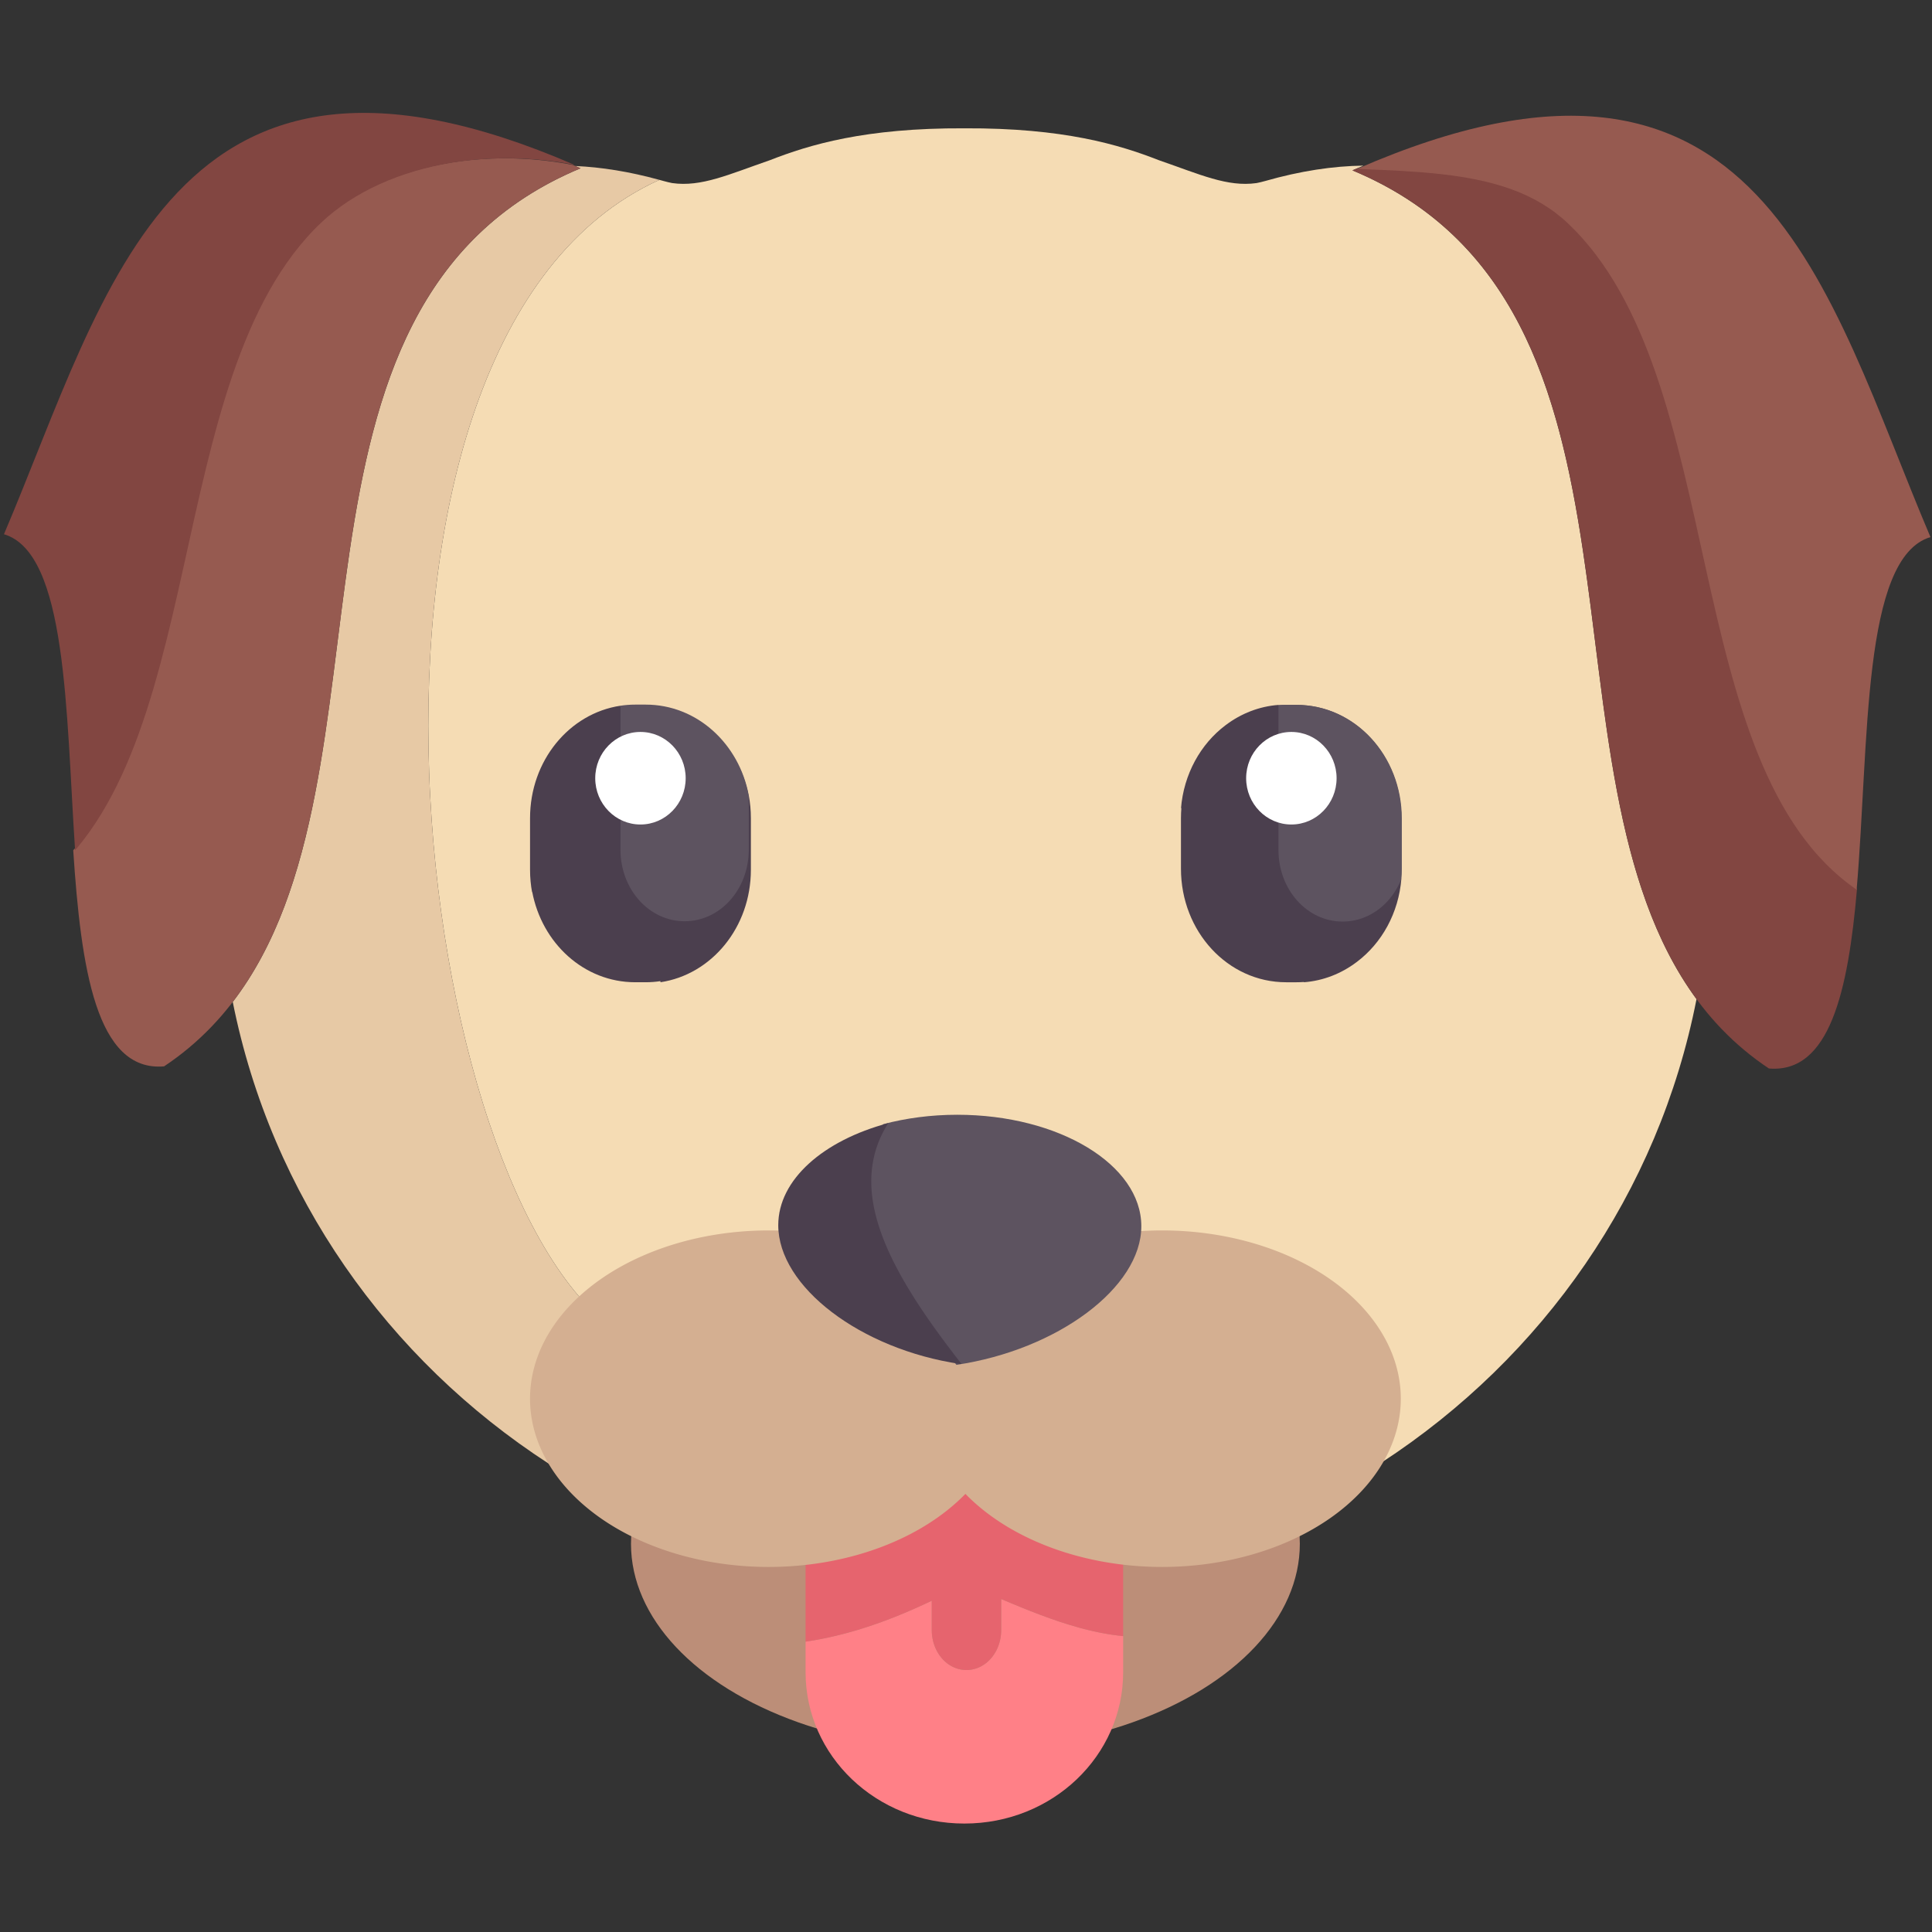 <?xml version="1.0" encoding="UTF-8" standalone="no"?>
<!-- Created with Inkscape (http://www.inkscape.org/) -->

<svg
   width="546.133"
   height="546.133"
   viewBox="0 0 144.498 144.498"
   version="1.1"
   id="svg5"
   xml:space="preserve"
   inkscape:version="1.2 (dc2aedaf03, 2022-05-15)"
   sodipodi:docname="dog-face.svg"
   xmlns:inkscape="http://www.inkscape.org/namespaces/inkscape"
   xmlns:sodipodi="http://sodipodi.sourceforge.net/DTD/sodipodi-0.dtd"
   xmlns="http://www.w3.org/2000/svg"
   xmlns:svg="http://www.w3.org/2000/svg"><rect x="0" y="0" width="144.498" height="144.498" fill="#333333" stroke="none"/><sodipodi:namedview
     id="namedview7"
     pagecolor="#ffffff"
     bordercolor="#666666"
     borderopacity="1.0"
     inkscape:showpageshadow="2"
     inkscape:pageopacity="0.0"
     inkscape:pagecheckerboard="0"
     inkscape:deskcolor="#d1d1d1"
     inkscape:document-units="mm"
     showgrid="false"
     inkscape:zoom="0.5946522"
     inkscape:cx="263.17905"
     inkscape:cy="185.82291"
     inkscape:window-width="1920"
     inkscape:window-height="1017"
     inkscape:window-x="-8"
     inkscape:window-y="-8"
     inkscape:window-maximized="1"
     inkscape:current-layer="layer1" /><defs
     id="defs2" /><g
     inkscape:label="Calque 1"
     inkscape:groupmode="layer"
     id="layer1"
     transform="translate(-42.272,-66.183)"><path
       id="path538"
       style="fill:#f5dcb4;fill-opacity:1;stroke:none;stroke-width:0.132;stroke-linecap:round;stroke-linejoin:round"
       d="M 94.259 178.018 C 100.506 177.564 107.297 175.212 114.399 175.212 C 114.88 175.212 115.36 175.206 115.838 175.194 C 126.868 174.92 137.101 181.118 145.643 175.542 C 157.653 167.701 166.32 155.413 169.158 140.909 C 156.517 123.712 167.684 89.046 143.422 78.925 C 143.7 78.802 143.971 78.688 144.244 78.571 C 141.982 78.598 139.53 78.966 136.873 79.727 C 136.66 79.788 136.454 79.834 136.253 79.875 C 134.071 80.185 132.031 79.231 128.946 78.165 C 125.994 77.009 121.828 75.745 114.399 75.78 C 106.969 75.745 102.803 77.009 99.851 78.165 C 96.767 79.231 94.727 80.185 92.545 79.875 C 92.343 79.834 92.138 79.788 91.925 79.727 C 91.813 79.695 91.703 79.667 91.592 79.636 C 91.57 79.646 91.547 79.656 91.525 79.666 C 91.322 79.758 91.121 79.854 90.923 79.953 C 90.724 80.052 90.527 80.154 90.332 80.259 C 90.138 80.364 89.944 80.472 89.754 80.583 C 89.563 80.694 89.374 80.809 89.187 80.926 C 89 81.043 88.816 81.162 88.633 81.285 C 88.45 81.408 88.269 81.534 88.09 81.662 C 87.911 81.791 87.734 81.922 87.559 82.057 C 87.384 82.191 87.211 82.328 87.04 82.468 C 86.868 82.608 86.699 82.75 86.532 82.895 C 86.197 83.186 85.87 83.488 85.55 83.799 C 85.231 84.111 84.918 84.433 84.614 84.766 C 84.309 85.098 84.013 85.44 83.723 85.791 C 83.433 86.143 83.151 86.505 82.876 86.876 C 82.601 87.246 82.333 87.626 82.072 88.015 C 81.812 88.403 81.559 88.8 81.313 89.206 C 81.067 89.612 80.827 90.027 80.595 90.449 C 80.363 90.871 80.138 91.301 79.92 91.739 C 79.701 92.177 79.49 92.623 79.286 93.076 C 79.081 93.529 78.883 93.989 78.692 94.455 C 78.501 94.922 78.317 95.396 78.139 95.876 C 77.962 96.356 77.791 96.842 77.627 97.335 C 77.462 97.827 77.304 98.326 77.153 98.83 C 77.001 99.335 76.856 99.844 76.718 100.36 C 76.579 100.875 76.446 101.395 76.32 101.92 C 76.194 102.445 76.074 102.975 75.961 103.51 C 75.847 104.044 75.74 104.583 75.638 105.126 C 75.537 105.669 75.441 106.216 75.352 106.766 C 75.263 107.317 75.179 107.871 75.102 108.428 C 75.024 108.986 74.953 109.547 74.887 110.11 C 74.821 110.674 74.761 111.241 74.707 111.809 C 74.652 112.378 74.603 112.95 74.56 113.523 C 74.517 114.096 74.48 114.672 74.448 115.249 C 74.416 115.826 74.389 116.405 74.368 116.985 C 74.347 117.565 74.331 118.146 74.32 118.728 C 74.31 119.31 74.305 119.893 74.305 120.477 C 74.306 121.06 74.311 121.644 74.322 122.228 C 74.332 122.812 74.348 123.396 74.369 123.98 C 74.389 124.564 74.415 125.147 74.446 125.73 C 74.476 126.312 74.512 126.894 74.553 127.475 C 74.593 128.056 74.638 128.636 74.688 129.214 C 74.738 129.792 74.793 130.368 74.853 130.943 C 74.912 131.518 74.976 132.091 75.045 132.661 C 75.114 133.232 75.187 133.8 75.265 134.366 C 75.342 134.931 75.424 135.494 75.511 136.053 C 75.598 136.613 75.689 137.17 75.784 137.723 C 75.879 138.276 75.979 138.825 76.083 139.371 C 76.186 139.916 76.294 140.457 76.406 140.995 C 76.518 141.532 76.635 142.065 76.755 142.594 C 76.875 143.122 76.999 143.646 77.127 144.164 C 77.255 144.683 77.387 145.196 77.523 145.704 C 77.659 146.212 77.798 146.714 77.941 147.211 C 78.085 147.707 78.232 148.198 78.383 148.683 C 78.533 149.167 78.688 149.645 78.846 150.116 C 79.004 150.588 79.165 151.052 79.329 151.51 C 79.494 151.967 79.663 152.418 79.834 152.861 C 80.006 153.304 80.181 153.739 80.359 154.167 C 80.538 154.595 80.719 155.014 80.904 155.425 C 81.088 155.837 81.276 156.24 81.467 156.635 C 81.658 157.029 81.852 157.415 82.049 157.792 C 82.246 158.168 82.446 158.536 82.649 158.894 C 82.851 159.253 83.057 159.601 83.265 159.94 C 83.474 160.279 83.685 160.608 83.899 160.926 C 84.113 161.245 84.33 161.553 84.549 161.851 C 84.768 162.149 84.99 162.436 85.214 162.712 C 85.439 162.988 85.665 163.253 85.894 163.506 C 86.124 163.76 86.356 164.001 86.59 164.232 C 86.823 164.462 87.06 164.68 87.299 164.886 C 87.537 165.092 87.778 165.286 88.02 165.467 C 88.275 165.657 88.521 165.852 88.757 166.053 C 88.994 166.253 89.221 166.458 89.44 166.668 C 89.659 166.877 89.869 167.092 90.07 167.31 C 90.271 167.529 90.464 167.752 90.649 167.979 C 90.833 168.205 91.01 168.436 91.178 168.671 C 91.347 168.905 91.507 169.142 91.66 169.383 C 91.813 169.624 91.958 169.868 92.096 170.115 C 92.233 170.362 92.364 170.611 92.487 170.863 C 92.61 171.115 92.726 171.37 92.835 171.626 C 92.944 171.883 93.046 172.142 93.141 172.402 C 93.236 172.663 93.325 172.925 93.408 173.188 C 93.49 173.452 93.566 173.717 93.636 173.982 C 93.706 174.248 93.77 174.515 93.828 174.782 C 93.886 175.05 93.937 175.318 93.984 175.586 C 94.03 175.855 94.072 176.123 94.107 176.392 C 94.143 176.661 94.173 176.929 94.198 177.197 C 94.224 177.465 94.243 177.733 94.259 178 C 94.259 178.006 94.259 178.012 94.259 178.018 z " /><path
       id="path1402"
       style="fill:#e7c9a5;fill-opacity:1;stroke:none;stroke-width:0.132;stroke-linecap:round;stroke-linejoin:round"
       d="M 94.259 178.018 C 94.259 178.012 94.259 178.006 94.259 178 C 94.243 177.733 94.224 177.465 94.198 177.197 C 94.173 176.929 94.143 176.661 94.107 176.392 C 94.072 176.123 94.03 175.855 93.984 175.586 C 93.937 175.318 93.886 175.05 93.828 174.782 C 93.77 174.515 93.706 174.248 93.636 173.982 C 93.566 173.717 93.49 173.452 93.408 173.188 C 93.325 172.925 93.236 172.663 93.141 172.402 C 93.046 172.142 92.944 171.883 92.835 171.626 C 92.726 171.37 92.61 171.115 92.487 170.863 C 92.364 170.611 92.233 170.362 92.096 170.115 C 91.958 169.868 91.813 169.624 91.66 169.383 C 91.507 169.142 91.347 168.905 91.178 168.671 C 91.01 168.436 90.833 168.205 90.649 167.979 C 90.464 167.752 90.271 167.529 90.07 167.31 C 89.869 167.092 89.659 166.877 89.44 166.668 C 89.221 166.458 88.994 166.253 88.757 166.053 C 88.521 165.852 88.275 165.657 88.02 165.467 C 87.778 165.286 87.537 165.092 87.299 164.886 C 87.06 164.68 86.823 164.462 86.59 164.232 C 86.356 164.001 86.124 163.76 85.894 163.506 C 85.665 163.253 85.439 162.988 85.214 162.712 C 84.99 162.436 84.768 162.149 84.549 161.851 C 84.33 161.553 84.113 161.245 83.899 160.926 C 83.685 160.608 83.474 160.279 83.265 159.94 C 83.057 159.601 82.851 159.253 82.649 158.894 C 82.446 158.536 82.246 158.168 82.049 157.792 C 81.852 157.415 81.658 157.029 81.467 156.635 C 81.276 156.24 81.088 155.837 80.904 155.425 C 80.719 155.014 80.538 154.595 80.359 154.167 C 80.181 153.739 80.006 153.304 79.834 152.861 C 79.663 152.418 79.494 151.967 79.329 151.51 C 79.165 151.052 79.004 150.588 78.846 150.116 C 78.688 149.645 78.533 149.167 78.383 148.683 C 78.232 148.198 78.085 147.707 77.941 147.211 C 77.798 146.714 77.659 146.212 77.523 145.704 C 77.387 145.196 77.255 144.683 77.127 144.164 C 76.999 143.646 76.875 143.122 76.755 142.594 C 76.635 142.065 76.518 141.532 76.406 140.995 C 76.294 140.457 76.186 139.916 76.083 139.371 C 75.979 138.825 75.879 138.276 75.784 137.723 C 75.689 137.17 75.598 136.613 75.511 136.053 C 75.424 135.494 75.342 134.931 75.265 134.366 C 75.187 133.8 75.114 133.232 75.045 132.661 C 74.976 132.091 74.912 131.518 74.853 130.943 C 74.793 130.368 74.738 129.792 74.688 129.214 C 74.638 128.636 74.593 128.056 74.553 127.475 C 74.512 126.894 74.476 126.312 74.446 125.73 C 74.415 125.147 74.389 124.564 74.369 123.98 C 74.348 123.396 74.332 122.812 74.322 122.228 C 74.311 121.644 74.306 121.06 74.305 120.477 C 74.305 119.893 74.31 119.31 74.32 118.728 C 74.331 118.146 74.347 117.565 74.368 116.985 C 74.389 116.405 74.416 115.826 74.448 115.249 C 74.48 114.672 74.517 114.096 74.56 113.523 C 74.603 112.95 74.652 112.378 74.707 111.809 C 74.761 111.241 74.821 110.674 74.887 110.11 C 74.953 109.547 75.024 108.986 75.102 108.428 C 75.179 107.871 75.263 107.317 75.352 106.766 C 75.441 106.216 75.537 105.669 75.638 105.126 C 75.74 104.583 75.847 104.044 75.961 103.51 C 76.074 102.975 76.194 102.445 76.32 101.92 C 76.446 101.395 76.579 100.875 76.718 100.36 C 76.856 99.844 77.001 99.335 77.153 98.83 C 77.304 98.326 77.462 97.827 77.627 97.335 C 77.791 96.842 77.962 96.356 78.139 95.876 C 78.317 95.396 78.501 94.922 78.692 94.455 C 78.883 93.989 79.081 93.529 79.286 93.076 C 79.49 92.623 79.701 92.177 79.92 91.739 C 80.138 91.301 80.363 90.871 80.595 90.449 C 80.827 90.027 81.067 89.612 81.313 89.206 C 81.559 88.8 81.812 88.403 82.072 88.015 C 82.333 87.626 82.601 87.246 82.876 86.876 C 83.151 86.505 83.433 86.143 83.723 85.791 C 84.013 85.44 84.309 85.098 84.614 84.766 C 84.918 84.433 85.231 84.111 85.55 83.799 C 85.87 83.488 86.197 83.186 86.532 82.895 C 86.699 82.75 86.868 82.608 87.04 82.468 C 87.211 82.328 87.384 82.191 87.559 82.057 C 87.734 81.922 87.911 81.791 88.09 81.662 C 88.269 81.534 88.45 81.408 88.633 81.285 C 88.816 81.162 89 81.043 89.187 80.926 C 89.374 80.809 89.563 80.694 89.754 80.583 C 89.944 80.472 90.138 80.364 90.332 80.259 C 90.527 80.154 90.724 80.052 90.923 79.953 C 91.121 79.854 91.322 79.758 91.525 79.666 C 91.547 79.656 91.57 79.646 91.592 79.636 C 89.349 79.019 87.254 78.684 85.296 78.598 C 85.428 78.655 85.558 78.709 85.692 78.768 C 61.256 88.961 72.759 124.052 59.68 141.118 C 62.571 155.589 71.269 167.841 83.294 175.641 C 86.7 177.851 90.375 178.3 94.259 178.018 z " /><path
       id="path482"
       style="fill:#965a50;stroke:none;stroke-width:0.265px;stroke-linecap:butt;stroke-linejoin:miter;stroke-opacity:1;fill-opacity:1"
       d="M 47.749 129.777 C 48.329 138.586 49.462 146.374 54.544 145.939 C 75.644 131.874 58.633 90.055 85.692 78.768 C 85.496 78.681 85.306 78.602 85.112 78.518 C 84.916 78.48 84.72 78.442 84.524 78.408 C 84.261 78.363 83.998 78.322 83.735 78.284 C 83.472 78.247 83.209 78.214 82.946 78.185 C 82.684 78.156 82.421 78.13 82.159 78.109 C 81.897 78.088 81.636 78.071 81.375 78.058 C 81.114 78.044 80.854 78.035 80.594 78.029 C 80.334 78.024 80.075 78.022 79.817 78.024 C 79.559 78.026 79.301 78.032 79.045 78.042 C 78.789 78.051 78.534 78.065 78.28 78.082 C 78.026 78.099 77.773 78.12 77.521 78.145 C 77.27 78.17 77.02 78.198 76.771 78.23 C 76.522 78.262 76.275 78.298 76.03 78.337 C 75.784 78.376 75.541 78.419 75.299 78.466 C 75.057 78.512 74.816 78.562 74.578 78.616 C 74.34 78.669 74.104 78.727 73.869 78.787 C 73.635 78.848 73.403 78.912 73.173 78.98 C 72.943 79.048 72.716 79.118 72.491 79.193 C 72.266 79.267 72.044 79.346 71.823 79.427 C 71.603 79.508 71.386 79.593 71.171 79.681 C 70.957 79.769 70.745 79.86 70.536 79.955 C 70.327 80.049 70.12 80.147 69.917 80.249 C 69.714 80.35 69.514 80.454 69.317 80.562 C 69.12 80.669 68.927 80.781 68.737 80.895 C 68.547 81.009 68.359 81.126 68.176 81.246 C 67.993 81.366 67.813 81.49 67.637 81.616 C 67.461 81.743 67.288 81.872 67.12 82.005 C 66.951 82.138 66.786 82.274 66.625 82.412 C 66.465 82.551 66.308 82.693 66.156 82.838 C 65.965 83.018 65.778 83.203 65.596 83.392 C 65.413 83.581 65.235 83.774 65.06 83.971 C 64.885 84.168 64.714 84.369 64.546 84.574 C 64.378 84.779 64.214 84.987 64.053 85.2 C 63.893 85.412 63.736 85.628 63.582 85.848 C 63.428 86.067 63.277 86.291 63.13 86.517 C 62.983 86.744 62.839 86.974 62.698 87.207 C 62.557 87.441 62.419 87.677 62.283 87.917 C 62.148 88.157 62.016 88.399 61.887 88.645 C 61.758 88.891 61.632 89.14 61.508 89.391 C 61.384 89.643 61.263 89.897 61.144 90.154 C 61.025 90.412 60.91 90.672 60.796 90.934 C 60.683 91.197 60.571 91.462 60.462 91.729 C 60.354 91.996 60.247 92.266 60.143 92.538 C 60.038 92.81 59.936 93.085 59.836 93.362 C 59.735 93.638 59.637 93.916 59.541 94.197 C 59.445 94.478 59.35 94.761 59.258 95.045 C 59.165 95.33 59.075 95.616 58.986 95.904 C 58.807 96.48 58.635 97.063 58.469 97.652 C 58.303 98.24 58.142 98.835 57.986 99.434 C 57.83 100.033 57.678 100.636 57.53 101.243 C 57.382 101.85 57.238 102.46 57.096 103.073 C 56.954 103.686 56.814 104.301 56.676 104.917 C 56.399 106.149 56.128 107.386 55.854 108.618 C 55.718 109.234 55.58 109.849 55.441 110.462 C 55.302 111.075 55.161 111.685 55.017 112.293 C 54.874 112.9 54.728 113.504 54.578 114.103 C 54.427 114.702 54.274 115.297 54.115 115.886 C 53.956 116.475 53.793 117.058 53.624 117.635 C 53.539 117.923 53.453 118.21 53.366 118.494 C 53.278 118.779 53.189 119.062 53.098 119.343 C 53.007 119.624 52.914 119.903 52.819 120.18 C 52.725 120.457 52.629 120.731 52.531 121.004 C 52.432 121.276 52.332 121.547 52.229 121.815 C 52.127 122.082 52.022 122.348 51.916 122.61 C 51.809 122.873 51.7 123.134 51.589 123.391 C 51.477 123.649 51.364 123.903 51.247 124.155 C 51.131 124.408 51.012 124.656 50.891 124.903 C 50.77 125.149 50.646 125.392 50.519 125.632 C 50.392 125.873 50.263 126.11 50.131 126.343 C 49.998 126.577 49.863 126.808 49.725 127.035 C 49.587 127.262 49.445 127.486 49.301 127.706 C 49.156 127.926 49.009 128.142 48.858 128.355 C 48.708 128.568 48.553 128.778 48.396 128.983 C 48.239 129.189 48.078 129.39 47.913 129.588 C 47.86 129.652 47.804 129.713 47.749 129.777 z " /><path
       id="path1397"
       style="fill:#824641;fill-opacity:1;stroke:none;stroke-width:0.265px;stroke-linecap:butt;stroke-linejoin:miter;stroke-opacity:1"
       d="m 47.885,129.777 c 0.054,-0.063 0.11,-0.125 0.164,-0.189 0.164,-0.198 0.325,-0.399 0.483,-0.605 0.157,-0.205 0.312,-0.415 0.463,-0.628 0.151,-0.213 0.298,-0.429 0.442,-0.65 0.144,-0.22 0.286,-0.444 0.424,-0.671 0.138,-0.227 0.273,-0.458 0.406,-0.691 0.132,-0.234 0.261,-0.471 0.388,-0.711 0.127,-0.24 0.251,-0.483 0.372,-0.73 0.121,-0.246 0.24,-0.495 0.357,-0.747 0.116,-0.252 0.23,-0.507 0.341,-0.764 0.111,-0.258 0.22,-0.518 0.327,-0.781 0.107,-0.263 0.211,-0.528 0.314,-0.796 0.102,-0.268 0.203,-0.538 0.301,-0.811 0.098,-0.272 0.194,-0.547 0.289,-0.824 0.095,-0.277 0.188,-0.556 0.279,-0.837 0.091,-0.281 0.18,-0.564 0.268,-0.849 0.088,-0.285 0.174,-0.571 0.258,-0.859 0.169,-0.577 0.332,-1.16 0.491,-1.749 0.159,-0.589 0.312,-1.184 0.463,-1.783 0.15,-0.599 0.296,-1.203 0.44,-1.81 0.144,-0.607 0.285,-1.218 0.424,-1.83 0.139,-0.613 0.277,-1.228 0.413,-1.844 0.274,-1.232 0.545,-2.469 0.821,-3.701 0.138,-0.616 0.278,-1.231 0.42,-1.844 0.142,-0.613 0.287,-1.223 0.435,-1.83 0.148,-0.607 0.3,-1.21 0.456,-1.809 0.156,-0.599 0.317,-1.194 0.483,-1.782 0.166,-0.589 0.338,-1.172 0.516,-1.748 0.089,-0.288 0.18,-0.574 0.272,-0.859 0.093,-0.285 0.187,-0.567 0.283,-0.848 0.096,-0.281 0.194,-0.559 0.295,-0.836 0.1,-0.277 0.203,-0.551 0.307,-0.823 0.104,-0.272 0.211,-0.542 0.32,-0.809 0.109,-0.267 0.22,-0.532 0.334,-0.795 0.114,-0.262 0.229,-0.523 0.348,-0.78 0.119,-0.257 0.24,-0.512 0.364,-0.763 0.124,-0.252 0.25,-0.5 0.379,-0.746 0.129,-0.246 0.261,-0.488 0.396,-0.728 0.135,-0.24 0.273,-0.476 0.414,-0.71 0.141,-0.233 0.285,-0.463 0.432,-0.69 0.147,-0.227 0.298,-0.45 0.452,-0.67 0.154,-0.22 0.311,-0.436 0.471,-0.648 0.161,-0.212 0.325,-0.421 0.492,-0.626 0.168,-0.205 0.339,-0.406 0.514,-0.603 0.175,-0.197 0.353,-0.39 0.536,-0.579 0.183,-0.189 0.369,-0.374 0.56,-0.554 0.153,-0.145 0.309,-0.287 0.47,-0.425 0.161,-0.139 0.326,-0.274 0.495,-0.407 0.169,-0.133 0.341,-0.262 0.517,-0.389 0.176,-0.127 0.356,-0.25 0.539,-0.371 0.183,-0.12 0.37,-0.237 0.561,-0.351 0.19,-0.114 0.384,-0.225 0.58,-0.333 0.197,-0.108 0.397,-0.212 0.6,-0.313 0.203,-0.101 0.41,-0.199 0.619,-0.294 0.209,-0.095 0.421,-0.186 0.636,-0.274 0.215,-0.088 0.432,-0.172 0.652,-0.254 0.22,-0.081 0.443,-0.16 0.668,-0.234 0.225,-0.074 0.452,-0.145 0.682,-0.213 0.23,-0.068 0.462,-0.132 0.696,-0.193 0.234,-0.061 0.47,-0.118 0.708,-0.172 0.238,-0.054 0.479,-0.103 0.721,-0.15 0.242,-0.047 0.486,-0.089 0.731,-0.129 0.245,-0.039 0.492,-0.075 0.741,-0.107 0.249,-0.032 0.499,-0.06 0.75,-0.085 0.251,-0.025 0.505,-0.046 0.759,-0.063 0.254,-0.017 0.509,-0.031 0.765,-0.04 0.256,-0.01 0.513,-0.015 0.772,-0.018 0.258,-0.002 0.517,-4.33e-4 0.777,0.005 0.26,0.006 0.52,0.015 0.781,0.028 0.261,0.013 0.522,0.03 0.784,0.052 0.262,0.021 0.524,0.047 0.787,0.076 0.263,0.029 0.526,0.062 0.789,0.099 0.263,0.037 0.526,0.078 0.789,0.124 0.196,0.034 0.392,0.072 0.588,0.111 -30.07,-13.014 -34.887,9.288 -42.68,27.622 4.721,1.407 4.633,13.234 5.318,23.637 z" /><path
       id="path384"
       style="fill:#824641;stroke:none;stroke-width:0.265px;stroke-linecap:butt;stroke-linejoin:miter;stroke-opacity:1;fill-opacity:1"
       d="M 143.802 78.762 C 143.675 78.817 143.55 78.868 143.422 78.925 C 170.481 90.212 153.47 132.031 174.57 146.096 C 179.119 146.486 180.503 140.287 181.16 132.666 C 180.958 132.527 180.759 132.384 180.565 132.236 C 180.362 132.082 180.164 131.923 179.969 131.759 C 179.775 131.596 179.584 131.427 179.397 131.255 C 179.211 131.082 179.027 130.906 178.848 130.725 C 178.669 130.543 178.494 130.358 178.323 130.169 C 178.151 129.979 177.983 129.785 177.819 129.588 C 177.655 129.39 177.494 129.189 177.336 128.983 C 177.179 128.778 177.025 128.568 176.874 128.355 C 176.723 128.142 176.576 127.926 176.432 127.706 C 176.287 127.486 176.146 127.262 176.008 127.035 C 175.87 126.808 175.734 126.577 175.602 126.343 C 175.469 126.11 175.34 125.873 175.214 125.632 C 175.087 125.392 174.963 125.149 174.841 124.903 C 174.72 124.656 174.602 124.408 174.485 124.155 C 174.369 123.903 174.255 123.649 174.144 123.391 C 174.032 123.134 173.923 122.873 173.817 122.61 C 173.71 122.348 173.605 122.082 173.503 121.815 C 173.401 121.547 173.3 121.276 173.202 121.004 C 173.103 120.731 173.007 120.457 172.913 120.18 C 172.818 119.903 172.725 119.624 172.634 119.343 C 172.543 119.062 172.454 118.779 172.367 118.494 C 172.279 118.21 172.193 117.923 172.108 117.635 C 171.939 117.058 171.776 116.475 171.617 115.886 C 171.459 115.297 171.305 114.702 171.155 114.103 C 171.005 113.504 170.859 112.9 170.715 112.293 C 170.572 111.685 170.43 111.075 170.291 110.462 C 170.152 109.849 170.015 109.234 169.878 108.618 C 169.604 107.386 169.333 106.149 169.057 104.917 C 168.919 104.301 168.779 103.686 168.637 103.073 C 168.495 102.46 168.35 101.85 168.202 101.243 C 168.054 100.636 167.902 100.033 167.746 99.434 C 167.59 98.835 167.429 98.24 167.263 97.652 C 167.097 97.063 166.925 96.48 166.747 95.904 C 166.658 95.616 166.567 95.33 166.475 95.045 C 166.382 94.761 166.288 94.478 166.191 94.197 C 166.095 93.916 165.997 93.638 165.897 93.362 C 165.797 93.085 165.694 92.81 165.59 92.538 C 165.485 92.266 165.379 91.996 165.27 91.729 C 165.161 91.462 165.05 91.197 164.936 90.934 C 164.823 90.672 164.707 90.412 164.588 90.154 C 164.47 89.897 164.348 89.643 164.225 89.391 C 164.101 89.14 163.975 88.891 163.845 88.645 C 163.716 88.399 163.584 88.157 163.449 87.917 C 163.314 87.677 163.176 87.441 163.035 87.207 C 162.894 86.974 162.75 86.744 162.602 86.517 C 162.455 86.291 162.305 86.067 162.151 85.848 C 161.997 85.628 161.84 85.412 161.679 85.2 C 161.518 84.987 161.354 84.779 161.186 84.574 C 161.019 84.369 160.847 84.168 160.672 83.971 C 160.497 83.774 160.319 83.581 160.136 83.392 C 159.954 83.203 159.767 83.018 159.577 82.838 C 159.424 82.693 159.269 82.554 159.11 82.42 C 158.952 82.285 158.791 82.156 158.626 82.032 C 158.462 81.909 158.295 81.79 158.126 81.676 C 157.956 81.562 157.783 81.452 157.608 81.347 C 157.433 81.242 157.254 81.142 157.074 81.046 C 156.893 80.951 156.709 80.859 156.523 80.771 C 156.336 80.684 156.148 80.6 155.956 80.521 C 155.765 80.441 155.571 80.366 155.374 80.294 C 155.177 80.222 154.978 80.154 154.776 80.089 C 154.574 80.024 154.37 79.963 154.163 79.905 C 153.956 79.847 153.746 79.792 153.534 79.74 C 153.322 79.688 153.108 79.64 152.891 79.594 C 152.674 79.548 152.455 79.505 152.233 79.464 C 152.011 79.424 151.787 79.386 151.561 79.35 C 151.334 79.314 151.106 79.281 150.874 79.25 C 150.643 79.219 150.41 79.19 150.174 79.163 C 149.703 79.109 149.223 79.062 148.734 79.022 C 148.244 78.981 147.746 78.947 147.24 78.917 C 146.734 78.887 146.219 78.861 145.696 78.838 C 145.173 78.814 144.643 78.793 144.104 78.773 C 144.006 78.77 143.9 78.766 143.802 78.762 z " /><path
       id="path1394"
       style="fill:#965a50;fill-opacity:1;stroke:none;stroke-width:0.265px;stroke-linecap:butt;stroke-linejoin:miter;stroke-opacity:1"
       d="m 143.773,78.817 c 0.098,0.004 0.204,0.008 0.302,0.011 0.539,0.02 1.069,0.041 1.592,0.065 0.523,0.023 1.038,0.049 1.544,0.079 0.506,0.03 1.004,0.065 1.493,0.105 0.489,0.04 0.969,0.087 1.441,0.141 0.236,0.027 0.469,0.056 0.7,0.087 0.231,0.031 0.46,0.065 0.686,0.1 0.226,0.036 0.451,0.074 0.672,0.114 0.222,0.041 0.441,0.084 0.658,0.13 0.217,0.046 0.431,0.094 0.643,0.146 0.212,0.052 0.421,0.107 0.628,0.165 0.207,0.058 0.411,0.119 0.613,0.184 0.202,0.065 0.401,0.133 0.598,0.205 0.197,0.072 0.391,0.147 0.582,0.227 0.192,0.079 0.38,0.163 0.566,0.25 0.186,0.087 0.37,0.179 0.551,0.275 0.181,0.096 0.359,0.196 0.534,0.301 0.175,0.105 0.348,0.215 0.518,0.329 0.17,0.114 0.337,0.233 0.501,0.357 0.164,0.124 0.325,0.253 0.484,0.387 0.158,0.134 0.314,0.273 0.467,0.418 0.19,0.181 0.377,0.366 0.56,0.554 0.183,0.189 0.361,0.382 0.536,0.579 0.175,0.197 0.346,0.398 0.514,0.603 0.168,0.205 0.332,0.413 0.492,0.626 0.161,0.212 0.318,0.428 0.472,0.648 0.154,0.22 0.304,0.443 0.452,0.67 0.147,0.227 0.291,0.457 0.433,0.69 0.141,0.233 0.279,0.47 0.414,0.71 0.135,0.24 0.267,0.482 0.396,0.728 0.129,0.246 0.256,0.495 0.379,0.746 0.124,0.252 0.245,0.506 0.364,0.763 0.119,0.257 0.234,0.517 0.348,0.78 0.114,0.262 0.225,0.527 0.334,0.795 0.109,0.267 0.215,0.537 0.32,0.809 0.104,0.272 0.207,0.547 0.307,0.823 0.1,0.277 0.198,0.555 0.295,0.836 0.096,0.281 0.191,0.564 0.283,0.848 0.093,0.285 0.183,0.571 0.272,0.859 0.178,0.576 0.35,1.159 0.516,1.748 0.166,0.589 0.327,1.183 0.483,1.782 0.156,0.599 0.308,1.202 0.456,1.809 0.148,0.607 0.292,1.217 0.435,1.83 0.142,0.613 0.282,1.228 0.42,1.844 0.277,1.232 0.548,2.469 0.821,3.701 0.137,0.616 0.274,1.232 0.413,1.844 0.139,0.613 0.28,1.223 0.424,1.83 0.144,0.607 0.29,1.211 0.44,1.81 0.15,0.599 0.304,1.194 0.463,1.783 0.159,0.589 0.322,1.173 0.491,1.749 0.085,0.288 0.171,0.575 0.258,0.859 0.088,0.285 0.177,0.568 0.268,0.849 0.091,0.281 0.184,0.56 0.279,0.837 0.095,0.277 0.191,0.551 0.289,0.824 0.098,0.272 0.199,0.543 0.301,0.811 0.102,0.268 0.207,0.533 0.314,0.796 0.107,0.263 0.216,0.523 0.327,0.781 0.111,0.258 0.225,0.512 0.342,0.764 0.116,0.252 0.235,0.501 0.356,0.747 0.121,0.246 0.245,0.49 0.372,0.73 0.127,0.24 0.256,0.477 0.388,0.711 0.132,0.234 0.268,0.464 0.406,0.691 0.138,0.227 0.279,0.451 0.424,0.671 0.144,0.22 0.292,0.437 0.442,0.65 0.151,0.213 0.305,0.422 0.463,0.628 0.157,0.205 0.318,0.407 0.483,0.605 0.164,0.198 0.332,0.391 0.504,0.581 0.172,0.19 0.347,0.375 0.526,0.556 0.179,0.181 0.362,0.358 0.549,0.53 0.187,0.172 0.377,0.341 0.572,0.504 0.195,0.164 0.393,0.323 0.596,0.477 0.194,0.148 0.393,0.291 0.595,0.43 0.943,-10.949 0.381,-24.836 5.522,-26.369 C 178.843,87.978 174.023,65.617 143.773,78.817 Z" /><ellipse
       style="fill:#bc8e78;fill-opacity:1;stroke:none;stroke-width:0.132;stroke-linecap:round;stroke-linejoin:round"
       id="path1267"
       cx="114.477"
       cy="181.648"
       rx="25.012"
       ry="15.416" /><path
       id="rect1324"
       style="fill:#ff8087;fill-opacity:1;stroke:none;stroke-width:0.132;stroke-linecap:round;stroke-linejoin:round"
       d="M 126.275 188.549 C 126.266 188.548 126.256 188.547 126.246 188.546 C 126.125 188.534 126.003 188.521 125.882 188.507 C 125.761 188.492 125.64 188.476 125.518 188.459 C 125.397 188.441 125.276 188.422 125.155 188.402 C 125.033 188.382 124.912 188.361 124.791 188.339 C 124.67 188.316 124.548 188.292 124.427 188.267 C 124.306 188.242 124.184 188.216 124.063 188.189 C 123.942 188.162 123.821 188.134 123.699 188.105 C 123.578 188.075 123.457 188.045 123.336 188.014 C 123.214 187.982 123.093 187.95 122.972 187.916 C 122.729 187.85 122.487 187.779 122.245 187.705 C 122.002 187.63 121.76 187.553 121.517 187.473 C 121.275 187.392 121.032 187.308 120.789 187.221 C 120.547 187.135 120.304 187.046 120.062 186.955 C 119.819 186.863 119.577 186.77 119.334 186.675 C 119.092 186.579 118.849 186.482 118.607 186.383 C 118.364 186.285 118.122 186.185 117.879 186.083 C 117.637 185.982 117.394 185.88 117.151 185.777 L 117.151 188.098 C 117.151 188.15 117.15 188.201 117.148 188.252 C 117.146 188.303 117.142 188.354 117.138 188.404 C 117.134 188.455 117.128 188.505 117.121 188.554 C 117.115 188.604 117.107 188.653 117.099 188.701 C 117.09 188.75 117.08 188.799 117.07 188.847 C 117.059 188.894 117.048 188.942 117.035 188.989 C 117.023 189.036 117.009 189.082 116.994 189.128 C 116.98 189.174 116.964 189.219 116.948 189.264 C 116.931 189.308 116.914 189.352 116.896 189.396 C 116.878 189.44 116.859 189.482 116.839 189.525 C 116.819 189.567 116.798 189.609 116.777 189.65 C 116.755 189.691 116.732 189.731 116.709 189.771 C 116.686 189.811 116.662 189.85 116.637 189.888 C 116.612 189.927 116.587 189.964 116.56 190.001 C 116.534 190.038 116.507 190.074 116.479 190.11 C 116.451 190.145 116.422 190.18 116.393 190.213 C 116.364 190.247 116.334 190.28 116.303 190.312 C 116.272 190.344 116.241 190.375 116.209 190.406 C 116.177 190.436 116.144 190.466 116.111 190.495 C 116.077 190.523 116.043 190.551 116.009 190.578 C 115.974 190.605 115.939 190.63 115.903 190.655 C 115.868 190.68 115.832 190.704 115.795 190.727 C 115.758 190.75 115.721 190.772 115.683 190.793 C 115.645 190.814 115.607 190.834 115.568 190.853 C 115.529 190.872 115.49 190.889 115.45 190.906 C 115.41 190.923 115.37 190.938 115.329 190.953 C 115.289 190.967 115.247 190.981 115.206 190.993 C 115.164 191.006 115.123 191.016 115.08 191.026 C 115.038 191.036 114.995 191.045 114.952 191.053 C 114.909 191.06 114.866 191.066 114.822 191.071 C 114.778 191.076 114.734 191.081 114.69 191.083 C 114.645 191.086 114.601 191.087 114.556 191.087 C 114.511 191.087 114.466 191.086 114.422 191.083 C 114.378 191.081 114.333 191.076 114.29 191.071 C 114.246 191.066 114.202 191.06 114.159 191.053 C 114.116 191.045 114.074 191.036 114.031 191.026 C 113.989 191.016 113.947 191.006 113.906 190.993 C 113.864 190.981 113.823 190.967 113.782 190.953 C 113.741 190.938 113.702 190.923 113.662 190.906 C 113.622 190.889 113.582 190.872 113.543 190.853 C 113.505 190.834 113.467 190.814 113.429 190.793 C 113.391 190.772 113.353 190.75 113.317 190.727 C 113.28 190.704 113.244 190.68 113.208 190.655 C 113.172 190.63 113.137 190.605 113.103 190.578 C 113.068 190.551 113.034 190.523 113.001 190.495 C 112.968 190.466 112.935 190.436 112.903 190.406 C 112.871 190.375 112.84 190.344 112.809 190.312 C 112.778 190.28 112.748 190.247 112.719 190.213 C 112.69 190.18 112.661 190.145 112.633 190.11 C 112.605 190.074 112.578 190.038 112.552 190.001 C 112.525 189.964 112.5 189.927 112.475 189.888 C 112.45 189.85 112.426 189.811 112.402 189.771 C 112.379 189.731 112.357 189.691 112.335 189.65 C 112.314 189.609 112.293 189.567 112.273 189.525 C 112.253 189.482 112.234 189.44 112.216 189.396 C 112.198 189.352 112.18 189.308 112.164 189.264 C 112.147 189.219 112.132 189.174 112.118 189.128 C 112.103 189.082 112.089 189.036 112.077 188.989 C 112.064 188.942 112.053 188.894 112.042 188.847 C 112.032 188.799 112.022 188.75 112.013 188.701 C 112.005 188.653 111.997 188.604 111.991 188.554 C 111.984 188.505 111.978 188.455 111.974 188.404 C 111.97 188.354 111.966 188.303 111.964 188.252 C 111.962 188.201 111.961 188.15 111.961 188.098 L 111.961 185.906 C 111.731 186.016 111.501 186.123 111.27 186.229 C 111.039 186.335 110.808 186.439 110.575 186.541 C 110.343 186.643 110.109 186.743 109.875 186.841 C 109.641 186.939 109.406 187.034 109.171 187.128 C 108.935 187.221 108.698 187.313 108.46 187.401 C 108.222 187.49 107.983 187.576 107.743 187.659 C 107.503 187.743 107.263 187.823 107.021 187.901 C 106.779 187.979 106.535 188.055 106.291 188.127 C 106.047 188.199 105.801 188.268 105.554 188.334 C 105.307 188.4 105.06 188.463 104.81 188.523 C 104.685 188.552 104.56 188.581 104.435 188.609 C 104.31 188.638 104.184 188.665 104.058 188.691 C 103.932 188.717 103.805 188.743 103.678 188.768 C 103.552 188.792 103.425 188.816 103.297 188.839 C 103.169 188.862 103.042 188.884 102.914 188.905 C 102.785 188.925 102.657 188.945 102.528 188.964 C 102.526 188.965 102.524 188.965 102.522 188.965 L 102.522 191.244 C 102.522 197.519 107.819 202.57 114.399 202.57 C 120.978 202.57 126.275 197.519 126.275 191.244 L 126.275 188.549 z " /><path
       id="path3997"
       style="fill:#e6646e;fill-opacity:1;stroke:none;stroke-width:0.132;stroke-linecap:round;stroke-linejoin:round"
       d="M 124.624 174.926 L 119.983 173.154 L 103.689 175.786 C 102.941 177.272 102.522 178.94 102.522 180.704 L 102.522 188.965 C 102.524 188.965 102.526 188.965 102.528 188.964 C 102.657 188.945 102.785 188.925 102.914 188.905 C 103.042 188.884 103.169 188.862 103.297 188.839 C 103.425 188.816 103.552 188.792 103.678 188.768 C 103.805 188.743 103.932 188.717 104.058 188.691 C 104.184 188.665 104.31 188.638 104.435 188.609 C 104.56 188.581 104.685 188.552 104.81 188.523 C 105.06 188.463 105.307 188.4 105.554 188.334 C 105.801 188.268 106.047 188.199 106.291 188.127 C 106.535 188.055 106.779 187.979 107.021 187.901 C 107.263 187.823 107.503 187.743 107.743 187.659 C 107.983 187.576 108.222 187.49 108.46 187.401 C 108.698 187.313 108.935 187.221 109.171 187.128 C 109.406 187.034 109.641 186.939 109.875 186.841 C 110.109 186.743 110.343 186.643 110.575 186.541 C 110.808 186.439 111.039 186.335 111.27 186.229 C 111.501 186.123 111.731 186.016 111.961 185.906 L 111.961 188.098 C 111.961 188.15 111.962 188.201 111.964 188.252 C 111.966 188.303 111.97 188.354 111.974 188.404 C 111.978 188.455 111.984 188.505 111.991 188.554 C 111.997 188.604 112.005 188.653 112.013 188.701 C 112.022 188.75 112.032 188.799 112.042 188.847 C 112.053 188.894 112.064 188.942 112.077 188.989 C 112.089 189.036 112.103 189.082 112.118 189.128 C 112.132 189.174 112.147 189.219 112.164 189.264 C 112.18 189.308 112.198 189.352 112.216 189.396 C 112.234 189.44 112.253 189.482 112.273 189.525 C 112.293 189.567 112.314 189.609 112.335 189.65 C 112.357 189.691 112.379 189.731 112.402 189.771 C 112.426 189.811 112.45 189.85 112.475 189.888 C 112.5 189.927 112.525 189.964 112.552 190.001 C 112.578 190.038 112.605 190.074 112.633 190.11 C 112.661 190.145 112.69 190.18 112.719 190.213 C 112.748 190.247 112.778 190.28 112.809 190.312 C 112.84 190.344 112.871 190.375 112.903 190.406 C 112.935 190.436 112.968 190.466 113.001 190.495 C 113.034 190.523 113.068 190.551 113.103 190.578 C 113.137 190.605 113.172 190.63 113.208 190.655 C 113.244 190.68 113.28 190.704 113.317 190.727 C 113.353 190.75 113.391 190.772 113.429 190.793 C 113.467 190.814 113.505 190.834 113.543 190.853 C 113.582 190.872 113.622 190.889 113.662 190.906 C 113.702 190.923 113.741 190.938 113.782 190.953 C 113.823 190.967 113.864 190.981 113.906 190.993 C 113.947 191.006 113.989 191.016 114.031 191.026 C 114.074 191.036 114.116 191.045 114.159 191.053 C 114.202 191.06 114.246 191.066 114.29 191.071 C 114.333 191.076 114.378 191.081 114.422 191.083 C 114.466 191.086 114.511 191.087 114.556 191.087 C 114.601 191.087 114.645 191.086 114.69 191.083 C 114.734 191.081 114.778 191.076 114.822 191.071 C 114.866 191.066 114.909 191.06 114.952 191.053 C 114.995 191.045 115.038 191.036 115.08 191.026 C 115.123 191.016 115.164 191.006 115.206 190.993 C 115.247 190.981 115.289 190.967 115.329 190.953 C 115.37 190.938 115.41 190.923 115.45 190.906 C 115.49 190.889 115.529 190.872 115.568 190.853 C 115.607 190.834 115.645 190.814 115.683 190.793 C 115.721 190.772 115.758 190.75 115.795 190.727 C 115.832 190.704 115.868 190.68 115.903 190.655 C 115.939 190.63 115.974 190.605 116.009 190.578 C 116.043 190.551 116.077 190.523 116.111 190.495 C 116.144 190.466 116.177 190.436 116.209 190.406 C 116.241 190.375 116.272 190.344 116.303 190.312 C 116.334 190.28 116.364 190.247 116.393 190.213 C 116.422 190.18 116.451 190.145 116.479 190.11 C 116.507 190.074 116.534 190.038 116.56 190.001 C 116.587 189.964 116.612 189.927 116.637 189.888 C 116.662 189.85 116.686 189.811 116.709 189.771 C 116.732 189.731 116.755 189.691 116.777 189.65 C 116.798 189.609 116.819 189.567 116.839 189.525 C 116.859 189.482 116.878 189.44 116.896 189.396 C 116.914 189.352 116.931 189.308 116.948 189.264 C 116.964 189.219 116.98 189.174 116.994 189.128 C 117.009 189.082 117.023 189.036 117.035 188.989 C 117.048 188.942 117.059 188.894 117.07 188.847 C 117.08 188.799 117.09 188.75 117.099 188.701 C 117.107 188.653 117.115 188.604 117.121 188.554 C 117.128 188.505 117.134 188.455 117.138 188.404 C 117.142 188.354 117.146 188.303 117.148 188.252 C 117.15 188.201 117.151 188.15 117.151 188.098 L 117.151 185.777 C 117.394 185.88 117.637 185.982 117.879 186.083 C 118.122 186.185 118.364 186.285 118.607 186.383 C 118.849 186.482 119.092 186.579 119.334 186.675 C 119.577 186.77 119.819 186.863 120.062 186.955 C 120.304 187.046 120.547 187.135 120.789 187.221 C 121.032 187.308 121.275 187.392 121.517 187.473 C 121.76 187.553 122.002 187.63 122.245 187.705 C 122.487 187.779 122.729 187.85 122.972 187.916 C 123.093 187.95 123.214 187.982 123.336 188.014 C 123.457 188.045 123.578 188.075 123.699 188.105 C 123.821 188.134 123.942 188.162 124.063 188.189 C 124.184 188.216 124.306 188.242 124.427 188.267 C 124.548 188.292 124.67 188.316 124.791 188.339 C 124.912 188.361 125.033 188.382 125.155 188.402 C 125.276 188.422 125.397 188.441 125.518 188.459 C 125.64 188.476 125.761 188.492 125.882 188.507 C 126.003 188.521 126.125 188.534 126.246 188.546 C 126.256 188.547 126.266 188.548 126.275 188.549 L 126.275 180.704 C 126.275 178.59 125.673 176.616 124.624 174.926 z " /><path
       id="path3995"
       style="fill:#ff8087;fill-opacity:0;stroke:none;stroke-width:0.132;stroke-linecap:round;stroke-linejoin:round"
       d="M 114.399 169.378 C 109.669 169.378 105.603 171.988 103.689 175.786 L 119.983 173.154 L 124.624 174.926 C 122.56 171.6 118.762 169.378 114.399 169.378 z " /><path
       id="rect1328"
       style="fill:#4b3f4e;fill-opacity:1;stroke:none;stroke-width:0.132;stroke-linecap:round;stroke-linejoin:round"
       d="m 88.679,118.965 c -3.832,0.575 -6.764,4.11 -6.764,8.412 v 0.083 3.693 0.083 c 0,0.584 0.054,1.154 0.157,1.704 v -0.083 c 0.727,3.884 3.891,6.79 7.708,6.79 h 0.787 c 0.374,0 0.741,-0.029 1.101,-0.083 v 0.083 c 3.832,-0.575 6.764,-4.11 6.764,-8.412 v -0.083 -3.693 -0.083 c 0,-0.584 -0.054,-1.154 -0.157,-1.704 v 0.083 c -0.727,-3.884 -3.891,-6.79 -7.708,-6.79 h -0.787 c -0.374,0 -0.741,0.029 -1.101,0.083 z"
       sodipodi:nodetypes="csccsccssccsccsccsscc" /><path
       id="path3450"
       style="fill:#5d5360;fill-opacity:1;stroke:none;stroke-width:0.132;stroke-linecap:round;stroke-linejoin:round"
       d="M 88.679 118.965 L 88.679 129.736 C 88.679 129.829 88.681 129.921 88.685 130.012 C 88.689 130.104 88.695 130.195 88.703 130.285 C 88.711 130.375 88.721 130.464 88.734 130.553 C 88.746 130.642 88.76 130.729 88.776 130.817 C 88.792 130.904 88.809 130.99 88.829 131.076 C 88.849 131.162 88.87 131.246 88.894 131.33 C 88.917 131.414 88.942 131.497 88.969 131.579 C 88.996 131.661 89.024 131.742 89.054 131.822 C 89.085 131.902 89.116 131.981 89.15 132.059 C 89.184 132.137 89.219 132.214 89.256 132.29 C 89.293 132.366 89.331 132.44 89.371 132.514 C 89.411 132.587 89.453 132.66 89.496 132.731 C 89.539 132.802 89.583 132.872 89.629 132.94 C 89.675 133.009 89.723 133.076 89.772 133.142 C 89.821 133.208 89.871 133.273 89.922 133.336 C 89.974 133.4 90.027 133.461 90.081 133.522 C 90.135 133.582 90.19 133.641 90.247 133.699 C 90.304 133.756 90.362 133.812 90.421 133.867 C 90.481 133.921 90.541 133.974 90.602 134.025 C 90.664 134.076 90.726 134.126 90.79 134.174 C 90.854 134.222 90.919 134.268 90.985 134.312 C 91.051 134.357 91.118 134.4 91.186 134.441 C 91.254 134.482 91.323 134.522 91.393 134.559 C 91.463 134.596 91.533 134.632 91.605 134.666 C 91.677 134.7 91.75 134.731 91.823 134.761 C 91.897 134.791 91.971 134.819 92.047 134.845 C 92.122 134.871 92.198 134.895 92.274 134.917 C 92.351 134.939 92.429 134.959 92.507 134.977 C 92.585 134.994 92.665 135.01 92.744 135.024 C 92.824 135.037 92.904 135.048 92.984 135.057 C 93.065 135.066 93.147 135.073 93.229 135.078 C 93.311 135.082 93.393 135.085 93.476 135.085 C 93.559 135.085 93.642 135.082 93.724 135.078 C 93.806 135.073 93.888 135.066 93.968 135.057 C 94.049 135.048 94.13 135.037 94.209 135.024 C 94.289 135.01 94.368 134.994 94.446 134.977 C 94.524 134.959 94.602 134.939 94.678 134.917 C 94.755 134.895 94.831 134.871 94.906 134.845 C 94.982 134.819 95.056 134.791 95.13 134.761 C 95.203 134.731 95.276 134.7 95.348 134.666 C 95.419 134.632 95.49 134.596 95.56 134.559 C 95.63 134.522 95.699 134.482 95.767 134.441 C 95.835 134.4 95.902 134.357 95.968 134.312 C 96.034 134.268 96.099 134.222 96.163 134.174 C 96.226 134.126 96.289 134.076 96.351 134.025 C 96.412 133.974 96.473 133.921 96.532 133.867 C 96.591 133.812 96.649 133.756 96.706 133.699 C 96.762 133.641 96.818 133.582 96.872 133.522 C 96.926 133.461 96.979 133.4 97.031 133.336 C 97.082 133.273 97.133 133.208 97.182 133.142 C 97.23 133.076 97.278 133.009 97.324 132.94 C 97.37 132.872 97.414 132.802 97.457 132.731 C 97.5 132.66 97.542 132.587 97.582 132.514 C 97.622 132.44 97.66 132.366 97.697 132.29 C 97.734 132.214 97.769 132.137 97.803 132.059 C 97.836 131.981 97.868 131.902 97.898 131.822 C 97.929 131.742 97.957 131.661 97.984 131.579 C 98.011 131.497 98.036 131.414 98.06 131.33 C 98.083 131.246 98.104 131.162 98.124 131.076 C 98.143 130.99 98.161 130.904 98.177 130.817 C 98.193 130.729 98.207 130.642 98.219 130.553 C 98.231 130.464 98.242 130.375 98.25 130.285 C 98.258 130.195 98.264 130.104 98.268 130.012 C 98.273 129.921 98.275 129.829 98.275 129.736 L 98.275 125.672 C 97.548 121.788 94.383 118.882 90.567 118.882 L 89.779 118.882 C 89.406 118.882 89.038 118.911 88.679 118.965 z " /><path
       id="rect1386"
       style="fill:#4b3f4e;fill-opacity:1;stroke:none;stroke-width:0.132;stroke-linecap:round;stroke-linejoin:round"
       d="m 137.891,118.904 c -1.456,0.112 -2.8,0.649 -3.927,1.497 -0.01,0.007 -0.02,0.015 -0.03,0.022 -8e-4,6e-4 -0.002,9.5e-4 -0.003,0.002 -1.862,1.402 -3.13,3.653 -3.333,6.243 0.011,-0.028 0.023,-0.056 0.034,-0.084 -0.022,0.261 -0.034,0.526 -0.034,0.794 v 3.775 c 0,4.706 3.508,8.495 7.865,8.495 h 0.787 c 0.183,0 0.364,-0.007 0.543,-0.02 v 0.02 c 1.456,-0.112 2.8,-0.649 3.927,-1.497 0.011,-0.008 0.022,-0.016 0.033,-0.024 1.862,-1.402 3.13,-3.653 3.333,-6.243 -0.011,0.028 -0.023,0.056 -0.034,0.084 0.022,-0.261 0.034,-0.526 0.034,-0.794 v -3.775 c 0,-4.706 -3.508,-8.495 -7.865,-8.495 h -0.787 c -0.183,0 -0.364,0.007 -0.543,0.02 z"
       sodipodi:nodetypes="csscccssssccscccsssscc" /><path
       id="path3447"
       style="fill:#5d5360;fill-opacity:1;stroke:none;stroke-width:0.132;stroke-linecap:round;stroke-linejoin:round"
       d="m 137.891,118.927 v 10.832 c 0,0.093 0.002,0.185 0.006,0.276 0.004,0.091 0.011,0.182 0.019,0.272 0.008,0.09 0.018,0.179 0.03,0.268 0.012,0.089 0.026,0.176 0.042,0.264 0.016,0.087 0.034,0.174 0.054,0.259 0.02,0.086 0.041,0.17 0.064,0.254 0.023,0.084 0.049,0.167 0.075,0.249 0.027,0.082 0.056,0.163 0.086,0.243 0.03,0.08 0.062,0.159 0.096,0.237 0.034,0.078 0.069,0.155 0.106,0.231 0.037,0.076 0.075,0.15 0.115,0.224 0.04,0.073 0.082,0.146 0.125,0.217 0.043,0.071 0.087,0.141 0.133,0.21 0.046,0.069 0.093,0.136 0.142,0.202 0.049,0.066 0.099,0.131 0.151,0.194 0.052,0.063 0.104,0.125 0.159,0.186 0.054,0.06 0.11,0.119 0.166,0.177 0.057,0.058 0.114,0.114 0.174,0.168 0.059,0.054 0.12,0.107 0.181,0.159 0.062,0.051 0.124,0.101 0.188,0.149 0.064,0.048 0.128,0.094 0.194,0.138 0.066,0.045 0.133,0.088 0.201,0.129 0.068,0.041 0.137,0.08 0.207,0.118 0.07,0.037 0.141,0.073 0.212,0.107 0.072,0.034 0.145,0.065 0.218,0.095 0.074,0.03 0.148,0.058 0.223,0.084 0.075,0.026 0.151,0.05 0.228,0.072 0.077,0.022 0.154,0.042 0.233,0.059 0.078,0.018 0.157,0.034 0.237,0.047 0.08,0.013 0.16,0.025 0.241,0.034 0.081,0.009 0.162,0.016 0.244,0.021 0.082,0.005 0.164,0.007 0.248,0.007 0.083,0 0.166,-0.003 0.248,-0.007 0.082,-0.005 0.164,-0.012 0.244,-0.021 0.081,-0.009 0.161,-0.02 0.24,-0.034 0.08,-0.013 0.159,-0.029 0.237,-0.047 0.078,-0.018 0.156,-0.037 0.233,-0.059 0.077,-0.022 0.153,-0.046 0.228,-0.072 0.075,-0.026 0.15,-0.054 0.223,-0.084 0.073,-0.03 0.146,-0.061 0.218,-0.095 0.072,-0.034 0.142,-0.07 0.212,-0.107 0.07,-0.037 0.139,-0.077 0.207,-0.118 0.068,-0.041 0.135,-0.084 0.201,-0.129 0.066,-0.045 0.131,-0.09 0.195,-0.138 0.064,-0.048 0.127,-0.098 0.188,-0.149 0.061,-0.051 0.122,-0.104 0.181,-0.159 0.059,-0.054 0.117,-0.11 0.174,-0.168 0.057,-0.058 0.112,-0.116 0.166,-0.177 0.054,-0.06 0.107,-0.122 0.159,-0.186 0.052,-0.063 0.102,-0.128 0.15,-0.194 0.049,-0.066 0.097,-0.133 0.143,-0.202 0.046,-0.069 0.09,-0.139 0.133,-0.21 0.043,-0.071 0.085,-0.144 0.125,-0.217 0.04,-0.073 0.078,-0.148 0.115,-0.224 0.037,-0.076 0.072,-0.153 0.106,-0.231 0.025,-0.058 0.048,-0.116 0.071,-0.175 0.019,-0.241 0.029,-0.485 0.029,-0.732 v -3.775 c 0,-4.706 -3.508,-8.495 -7.865,-8.495 h -0.787 c -0.193,0 -0.383,0.008 -0.572,0.022 z" /><path
       id="path1262"
       style="fill:#d4af91;fill-opacity:1;stroke:none;stroke-width:0.132;stroke-linecap:round;stroke-linejoin:round"
       d="M 99.769 158.209 A 17.855 12.585 0 0 0 81.914 170.794 A 17.855 12.585 0 0 0 99.769 183.379 A 17.855 12.585 0 0 0 114.477 177.914 A 17.855 12.585 0 0 0 129.186 183.379 A 17.855 12.585 0 0 0 147.04 170.794 A 17.855 12.585 0 0 0 129.186 158.209 A 17.855 12.585 0 0 0 114.483 163.667 A 17.855 12.585 0 0 0 99.769 158.209 z " /><path
       id="path1269"
       style="fill:#5d5360;fill-opacity:1;stroke:none;stroke-width:0.132;stroke-linecap:round;stroke-linejoin:round"
       d="m 113.804,168.263 c 7.561,-1.125 13.83,-5.782 13.83,-10.368 0,-4.605 -6.163,-8.337 -13.765,-8.337 -1.971,0 -3.843,0.253 -5.538,0.704 -0.024,0.037 -0.047,0.074 -0.07,0.111 -0.04,0.065 -0.079,0.13 -0.117,0.195 -0.038,0.065 -0.074,0.13 -0.11,0.196 -0.036,0.065 -0.07,0.131 -0.104,0.197 -0.034,0.066 -0.066,0.131 -0.098,0.197 -0.032,0.066 -0.062,0.132 -0.092,0.198 -0.029,0.066 -0.058,0.133 -0.085,0.199 -0.028,0.067 -0.054,0.133 -0.08,0.2 -0.025,0.067 -0.05,0.134 -0.073,0.201 -0.024,0.067 -0.046,0.135 -0.067,0.202 -0.021,0.067 -0.042,0.135 -0.062,0.203 -0.02,0.068 -0.038,0.136 -0.056,0.204 -0.018,0.068 -0.034,0.136 -0.05,0.205 -0.016,0.068 -0.03,0.137 -0.044,0.205 -0.014,0.069 -0.027,0.137 -0.039,0.206 -0.012,0.069 -0.023,0.138 -0.034,0.207 -0.01,0.069 -0.019,0.138 -0.028,0.207 -0.008,0.069 -0.016,0.139 -0.023,0.208 -0.007,0.07 -0.012,0.139 -0.017,0.209 -0.005,0.07 -0.009,0.14 -0.012,0.21 -0.003,0.07 -0.005,0.141 -0.007,0.211 -0.001,0.07 -0.002,0.14 -0.002,0.211 2.5e-4,0.071 0.001,0.142 0.003,0.212 0.002,0.071 0.005,0.141 0.008,0.212 0.004,0.071 0.008,0.142 0.013,0.213 0.005,0.071 0.011,0.143 0.018,0.214 0.007,0.071 0.015,0.143 0.023,0.215 0.008,0.072 0.017,0.144 0.027,0.215 0.01,0.072 0.021,0.144 0.032,0.216 0.023,0.144 0.049,0.289 0.078,0.434 0.029,0.145 0.061,0.291 0.096,0.437 0.035,0.146 0.073,0.292 0.114,0.439 0.041,0.147 0.084,0.294 0.13,0.441 0.046,0.148 0.095,0.296 0.147,0.444 0.051,0.148 0.105,0.297 0.162,0.446 0.057,0.149 0.116,0.299 0.177,0.449 0.062,0.15 0.126,0.3 0.192,0.451 0.066,0.151 0.135,0.301 0.206,0.453 0.071,0.151 0.144,0.302 0.22,0.454 0.075,0.152 0.153,0.304 0.233,0.456 0.08,0.152 0.162,0.305 0.245,0.458 0.084,0.153 0.17,0.306 0.257,0.46 0.088,0.154 0.178,0.307 0.269,0.461 0.092,0.154 0.185,0.308 0.28,0.463 0.095,0.155 0.192,0.31 0.29,0.465 0.099,0.155 0.198,0.31 0.3,0.466 0.102,0.156 0.205,0.312 0.31,0.468 0.105,0.156 0.211,0.312 0.319,0.469 0.108,0.156 0.217,0.313 0.327,0.47 0.11,0.157 0.222,0.314 0.335,0.471 0.113,0.157 0.227,0.315 0.343,0.472 0.115,0.158 0.231,0.315 0.349,0.473 0.235,0.316 0.474,0.632 0.717,0.949 0.171,0.223 0.346,0.447 0.52,0.671 z" /><path
       id="path2304"
       style="fill:#4b3f4e;fill-opacity:1;stroke:none;stroke-width:0.132;stroke-linecap:round;stroke-linejoin:round"
       d="m 114.176,168.184 c -0.174,-0.224 -0.349,-0.448 -0.52,-0.671 -0.243,-0.317 -0.482,-0.633 -0.717,-0.949 -0.117,-0.158 -0.234,-0.315 -0.349,-0.473 -0.115,-0.158 -0.23,-0.315 -0.343,-0.472 -0.113,-0.157 -0.224,-0.314 -0.335,-0.471 -0.11,-0.157 -0.219,-0.313 -0.327,-0.47 -0.108,-0.156 -0.214,-0.313 -0.319,-0.469 -0.105,-0.156 -0.208,-0.312 -0.31,-0.468 -0.102,-0.156 -0.202,-0.31 -0.3,-0.466 -0.099,-0.155 -0.195,-0.31 -0.29,-0.465 -0.095,-0.155 -0.189,-0.309 -0.28,-0.463 -0.091,-0.154 -0.181,-0.308 -0.269,-0.461 -0.088,-0.154 -0.173,-0.307 -0.257,-0.46 -0.084,-0.153 -0.166,-0.306 -0.245,-0.458 -0.08,-0.152 -0.158,-0.304 -0.233,-0.456 -0.075,-0.152 -0.149,-0.303 -0.22,-0.454 -0.071,-0.151 -0.14,-0.302 -0.206,-0.453 -0.066,-0.151 -0.131,-0.301 -0.192,-0.451 -0.062,-0.15 -0.121,-0.299 -0.177,-0.449 -0.057,-0.149 -0.11,-0.298 -0.162,-0.446 -0.051,-0.148 -0.101,-0.297 -0.147,-0.444 -0.046,-0.148 -0.089,-0.294 -0.13,-0.441 -0.041,-0.147 -0.079,-0.293 -0.114,-0.439 -0.035,-0.146 -0.067,-0.292 -0.096,-0.437 -0.029,-0.145 -0.055,-0.29 -0.078,-0.434 -0.011,-0.072 -0.022,-0.144 -0.032,-0.216 -0.01,-0.072 -0.019,-0.144 -0.027,-0.215 -0.008,-0.072 -0.016,-0.143 -0.023,-0.215 -0.007,-0.071 -0.013,-0.143 -0.018,-0.214 -0.005,-0.071 -0.009,-0.142 -0.013,-0.213 -0.004,-0.071 -0.006,-0.142 -0.008,-0.212 -0.002,-0.071 -0.003,-0.142 -0.003,-0.212 -2.6e-4,-0.07 1.1e-4,-0.141 0.002,-0.211 0.001,-0.07 0.004,-0.141 0.007,-0.211 0.003,-0.07 0.007,-0.14 0.012,-0.21 0.005,-0.07 0.01,-0.14 0.017,-0.209 0.007,-0.07 0.014,-0.139 0.023,-0.208 0.008,-0.069 0.018,-0.138 0.028,-0.207 0.01,-0.069 0.021,-0.138 0.034,-0.207 0.012,-0.069 0.025,-0.138 0.039,-0.206 0.014,-0.069 0.029,-0.137 0.044,-0.205 0.016,-0.068 0.032,-0.137 0.05,-0.205 0.018,-0.068 0.036,-0.136 0.056,-0.204 0.02,-0.068 0.041,-0.135 0.062,-0.203 0.021,-0.067 0.044,-0.135 0.067,-0.202 0.024,-0.067 0.048,-0.134 0.073,-0.201 0.025,-0.067 0.052,-0.133 0.08,-0.2 0.028,-0.067 0.056,-0.133 0.085,-0.199 0.029,-0.066 0.06,-0.132 0.092,-0.198 0.032,-0.066 0.064,-0.132 0.098,-0.197 0.034,-0.066 0.068,-0.131 0.104,-0.197 0.036,-0.065 0.072,-0.131 0.11,-0.196 0.038,-0.065 0.077,-0.13 0.117,-0.195 0.023,-0.037 0.047,-0.074 0.07,-0.111 -4.844,1.291 -8.227,4.222 -8.227,7.633 -10e-6,4.605 6.163,9.281 13.607,10.382 0.031,-0.004 0.061,-0.009 0.091,-0.014 z" /><ellipse
       style="fill:#ffffff;fill-opacity:1;stroke:none;stroke-width:0.132;stroke-linecap:round;stroke-linejoin:round"
       id="path1384"
       cx="90.173"
       cy="124.388"
       rx="3.382"
       ry="3.461" /><ellipse
       style="fill:#ffffff;fill-opacity:1;stroke:none;stroke-width:0.132;stroke-linecap:round;stroke-linejoin:round"
       id="ellipse1388"
       cx="138.856"
       cy="124.388"
       rx="3.382"
       ry="3.461" /></g></svg>
